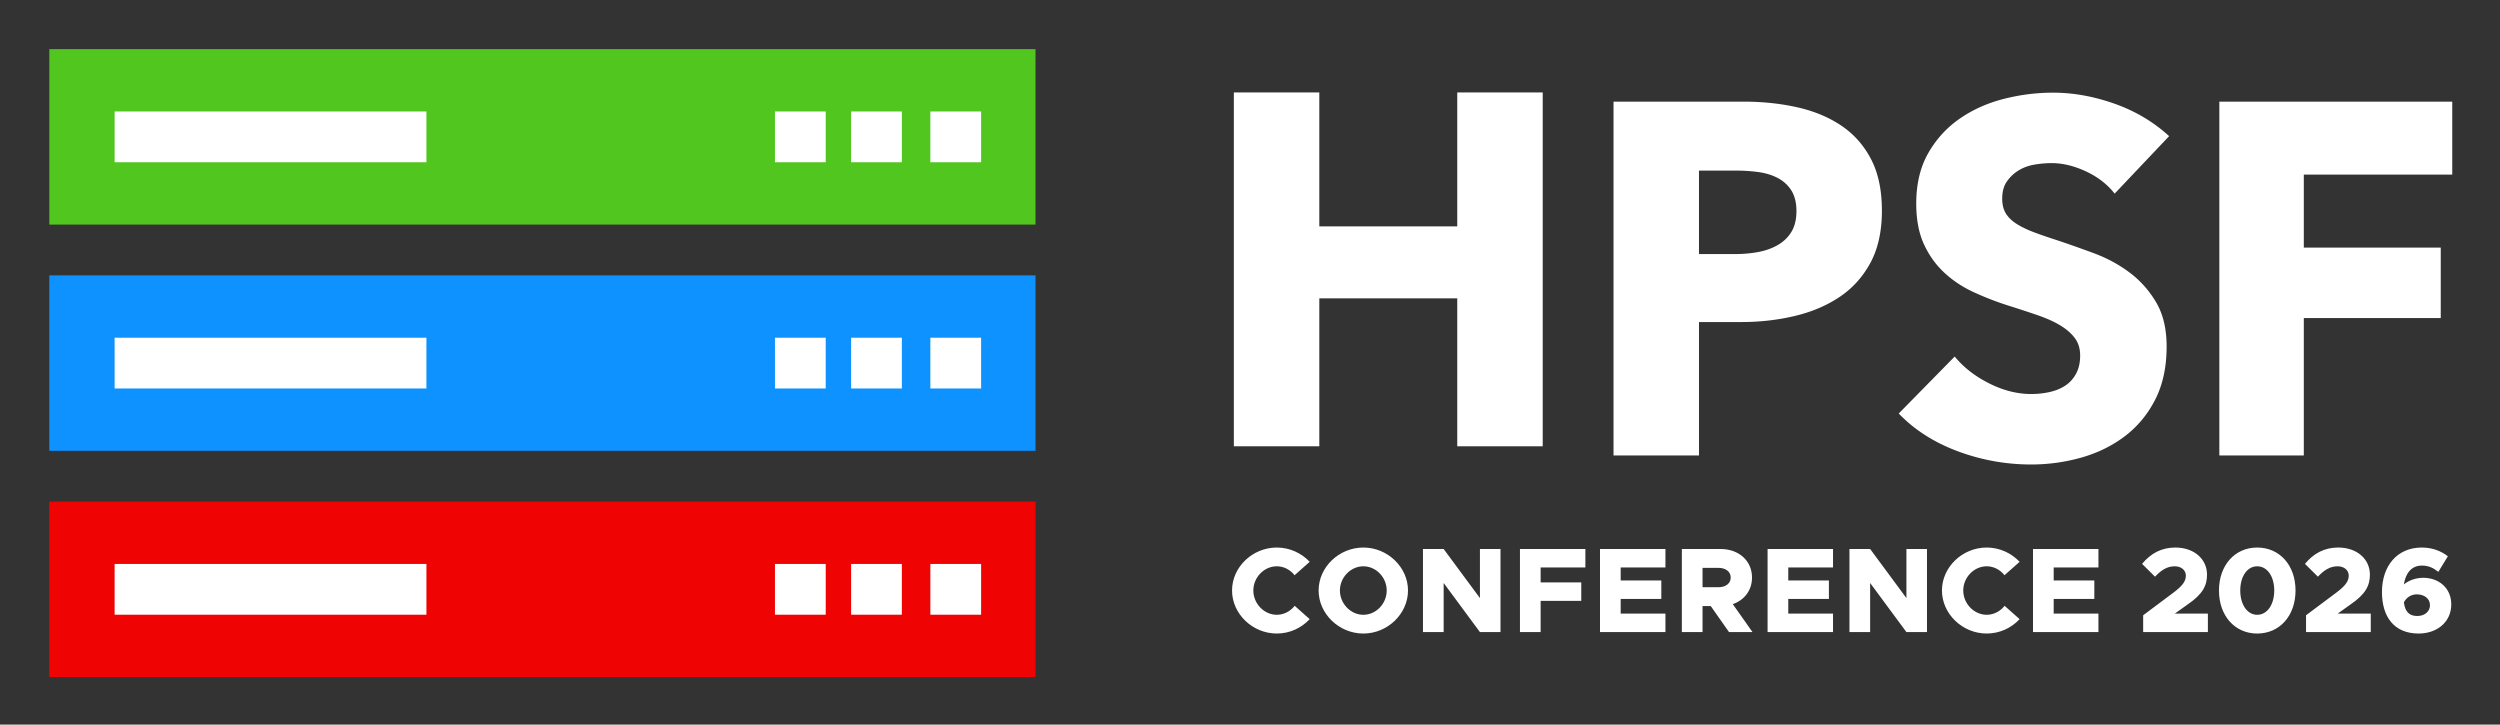 <svg xmlns="http://www.w3.org/2000/svg" role="img" viewBox="-7.48 62.27 414.70 120.20"><rect x="-7.48" y="62.27" width="414.70" height="120.20" fill="#333333" stroke="none"/><title>hpsf26_color_wt.svg</title><path fill="#50c61e" d="M.702 70.419h163.589v29.107H.702z"/><path fill="#fff" d="M11.532 80.763h51.723v8.42H11.532zm135.316 0h8.42v8.42h-8.42zm-25.778 0h8.42v8.42h-8.42zm12.63 0h8.42v8.42h-8.42z"/><path fill="#0d92ff" d="M.702 107.946h163.589v29.107H.702z"/><path fill="#fff" d="M11.532 118.29h51.723v8.42H11.532zm135.316 0h8.42v8.42h-8.42zm-25.778 0h8.42v8.42h-8.42zm12.63 0h8.42v8.42h-8.42z"/><path fill="#ef0303" d="M.702 145.474h163.589v29.107H.702z"/><path fill="#fff" d="M11.532 155.817h51.723v8.42H11.532zm135.316 0h8.42v8.42h-8.42zm-25.778 0h8.42v8.42h-8.42zm12.63 0h8.42v8.42h-8.42zm100.549-19.518v-24.539h-22.882v24.539h-14.176V77.604h14.176v22.219h22.882V77.604h14.176v58.696h-14.176z"/><g fill="#fff"><path d="M304.69 97.204c0 3.428-.636 6.315-1.906 8.664-1.273 2.349-2.986 4.242-5.141 5.677-2.156 1.439-4.643 2.488-7.462 3.151-2.817.663-5.747.994-8.786.994h-7.048v22.136h-14.176V79.131h21.554c3.204 0 6.204.319 8.994.954 2.792.636 5.224 1.658 7.297 3.066 2.073 1.41 3.702 3.262 4.89 5.555 1.188 2.294 1.783 5.127 1.783 8.498zm-14.176.082c0-1.381-.278-2.514-.83-3.399-.552-.883-1.299-1.575-2.238-2.073-.941-.498-2.003-.828-3.191-.994-1.19-.167-2.419-.249-3.69-.249h-6.218v13.843h5.969c1.326 0 2.598-.109 3.815-.331 1.215-.22 2.306-.608 3.274-1.161.966-.552 1.727-1.285 2.279-2.197.552-.912.83-2.059.83-3.441zm52.785-2.901c-1.217-1.546-2.807-2.777-4.767-3.688-1.964-.912-3.855-1.369-5.679-1.369-.941 0-1.894.084-2.86.249-.968.165-1.839.484-2.611.953-.776.47-1.423 1.079-1.948 1.824-.527.747-.787 1.699-.787 2.86 0 .995.206 1.824.62 2.488.416.663 1.023 1.243 1.825 1.74.799.498 1.754.953 2.86 1.369 1.104.414 2.347.842 3.729 1.283 1.991.665 4.063 1.398 6.218 2.197 2.156.803 4.118 1.866 5.887 3.192 1.768 1.326 3.233 2.971 4.394 4.933 1.161 1.962 1.74 4.408 1.74 7.338 0 3.371-.622 6.288-1.865 8.745-1.244 2.459-2.916 4.491-5.016 6.093-2.102 1.604-4.505 2.792-7.213 3.566-2.708.772-5.5 1.161-8.372 1.161-4.201 0-8.263-.735-12.187-2.197-3.925-1.464-7.186-3.552-9.783-6.26l9.286-9.451c1.437 1.771 3.329 3.249 5.679 4.437 2.349 1.188 4.684 1.781 7.005 1.781 1.048 0 2.073-.109 3.066-.331.995-.22 1.866-.581 2.613-1.077.745-.498 1.338-1.161 1.781-1.991.441-.828.663-1.824.663-2.984 0-1.104-.276-2.044-.828-2.819-.554-.772-1.341-1.478-2.362-2.114-1.024-.634-2.294-1.215-3.815-1.74-1.52-.525-3.247-1.091-5.181-1.699a49.696 49.696 0 0 1-5.512-2.156c-1.796-.828-3.399-1.892-4.808-3.192-1.41-1.297-2.543-2.872-3.399-4.725-.857-1.851-1.285-4.104-1.285-6.756 0-3.261.663-6.052 1.989-8.374 1.326-2.321 3.068-4.227 5.222-5.72 2.156-1.491 4.587-2.582 7.297-3.274 2.707-.69 5.442-1.036 8.207-1.036 3.315 0 6.7.608 10.155 1.824 3.453 1.217 6.48 3.013 9.078 5.389l-9.035 9.533zm31.377-3.15v12.103h22.715v11.689h-22.715v22.799h-14.01V79.131h38.633v12.105h-24.622z"/><path d="M196.891 160.218c0-3.873 3.391-7.123 7.424-7.123 2.147 0 4.093.923 5.458 2.368l-2.508 2.227c-.702-.903-1.786-1.485-2.95-1.485-2.106 0-3.892 1.845-3.892 4.012 0 2.187 1.786 4.033 3.892 4.033 1.184 0 2.247-.583 2.97-1.485l2.488 2.208c-1.364 1.465-3.31 2.387-5.458 2.387-4.033 0-7.424-3.271-7.424-7.143zm14.361 0c0-3.873 3.391-7.123 7.424-7.123 4.013 0 7.404 3.25 7.404 7.123 0 3.872-3.391 7.143-7.404 7.143-4.033 0-7.424-3.271-7.424-7.143zm11.296 0c0-2.167-1.766-4.012-3.872-4.012-2.106 0-3.892 1.845-3.892 4.012 0 2.187 1.786 4.033 3.892 4.033 2.107 0 3.872-1.846 3.872-4.033zm6.014-6.882h3.431l6.019 8.146v-8.146h3.411v13.784h-3.411l-6.019-8.146v8.146h-3.431v-13.784zm19.518 3.07v2.468h6.741v3.069h-6.741v5.177h-3.431v-13.784h10.854v3.07h-7.424zm13.278 0v2.147h6.741v3.069h-6.741v2.428h7.424v3.07h-10.854v-13.784h10.854v3.07h-7.424zm17.973 10.714l-3.03-4.314h-1.364v4.314h-3.431v-13.784h6.401c3.05 0 5.237 1.946 5.237 4.735 0 2.106-1.244 3.731-3.19 4.414l3.27 4.634h-3.892zm-4.394-7.444h2.668c1.184 0 2.006-.642 2.006-1.604 0-.964-.822-1.605-2.006-1.605h-2.668v3.21zm14.221-3.27v2.147h6.741v3.069h-6.741v2.428h7.424v3.07h-10.855v-13.784h10.855v3.07h-7.424zm10.149-3.07h3.431l6.019 8.146v-8.146h3.411v13.784h-3.411l-6.019-8.146v8.146h-3.431v-13.784zm15.343 6.882c0-3.873 3.391-7.123 7.424-7.123 2.147 0 4.093.923 5.458 2.368l-2.508 2.227c-.702-.903-1.786-1.485-2.949-1.485-2.106 0-3.892 1.845-3.892 4.012 0 2.187 1.786 4.033 3.892 4.033 1.184 0 2.247-.583 2.97-1.485l2.488 2.208c-1.364 1.465-3.31 2.387-5.458 2.387-4.033 0-7.424-3.271-7.424-7.143zm18.535-3.812v2.147h6.741v3.069h-6.741v2.428h7.424v3.07h-10.854v-13.784h10.854v3.07h-7.424zm14.841 7.925l5.097-3.812c1.545-1.163 1.986-1.926 1.986-2.769 0-.943-.822-1.544-1.826-1.544-1.284 0-2.247.622-3.29 1.725l-2.147-2.127c1.464-1.766 3.25-2.709 5.518-2.709 3.09 0 5.257 1.886 5.257 4.514 0 1.825-.762 3.25-3.17 4.896l-2.167 1.544h5.478v3.07h-10.734v-2.789zm12.576-4.113c0-4.174 2.629-7.123 6.34-7.123 3.732 0 6.36 2.949 6.36 7.123 0 4.193-2.628 7.143-6.36 7.143-3.712 0-6.34-2.949-6.34-7.143zm9.169 0c0-2.347-1.164-4.012-2.829-4.012-1.645 0-2.809 1.665-2.809 4.012s1.164 4.033 2.809 4.033c1.665 0 2.829-1.686 2.829-4.033zm5.273 4.113l5.097-3.812c1.545-1.163 1.986-1.926 1.986-2.769 0-.943-.822-1.544-1.826-1.544-1.284 0-2.247.622-3.29 1.725l-2.147-2.127c1.464-1.766 3.25-2.709 5.518-2.709 3.09 0 5.257 1.886 5.257 4.514 0 1.825-.762 3.25-3.17 4.896l-2.167 1.544h5.478v3.07H375.047v-2.789zm24.093-1.806c0 2.91-2.347 4.836-5.417 4.836-4.113 0-6.08-2.829-6.08-6.882 0-4.374 2.548-7.383 6.601-7.383 1.725 0 3.15.542 4.334 1.444l-1.585 2.589c-.842-.662-1.625-1.043-2.729-1.043-1.645 0-2.689 1.163-2.989 3.13.822-.683 2.006-1.103 3.21-1.103 2.548 0 4.654 1.665 4.654 4.413zm-3.531.14c0-1.144-1.003-1.806-2.187-1.806-.943 0-1.745.522-2.147 1.345.221 1.504.842 2.247 2.227 2.247 1.284 0 2.107-.803 2.107-1.786z"/></g></svg>